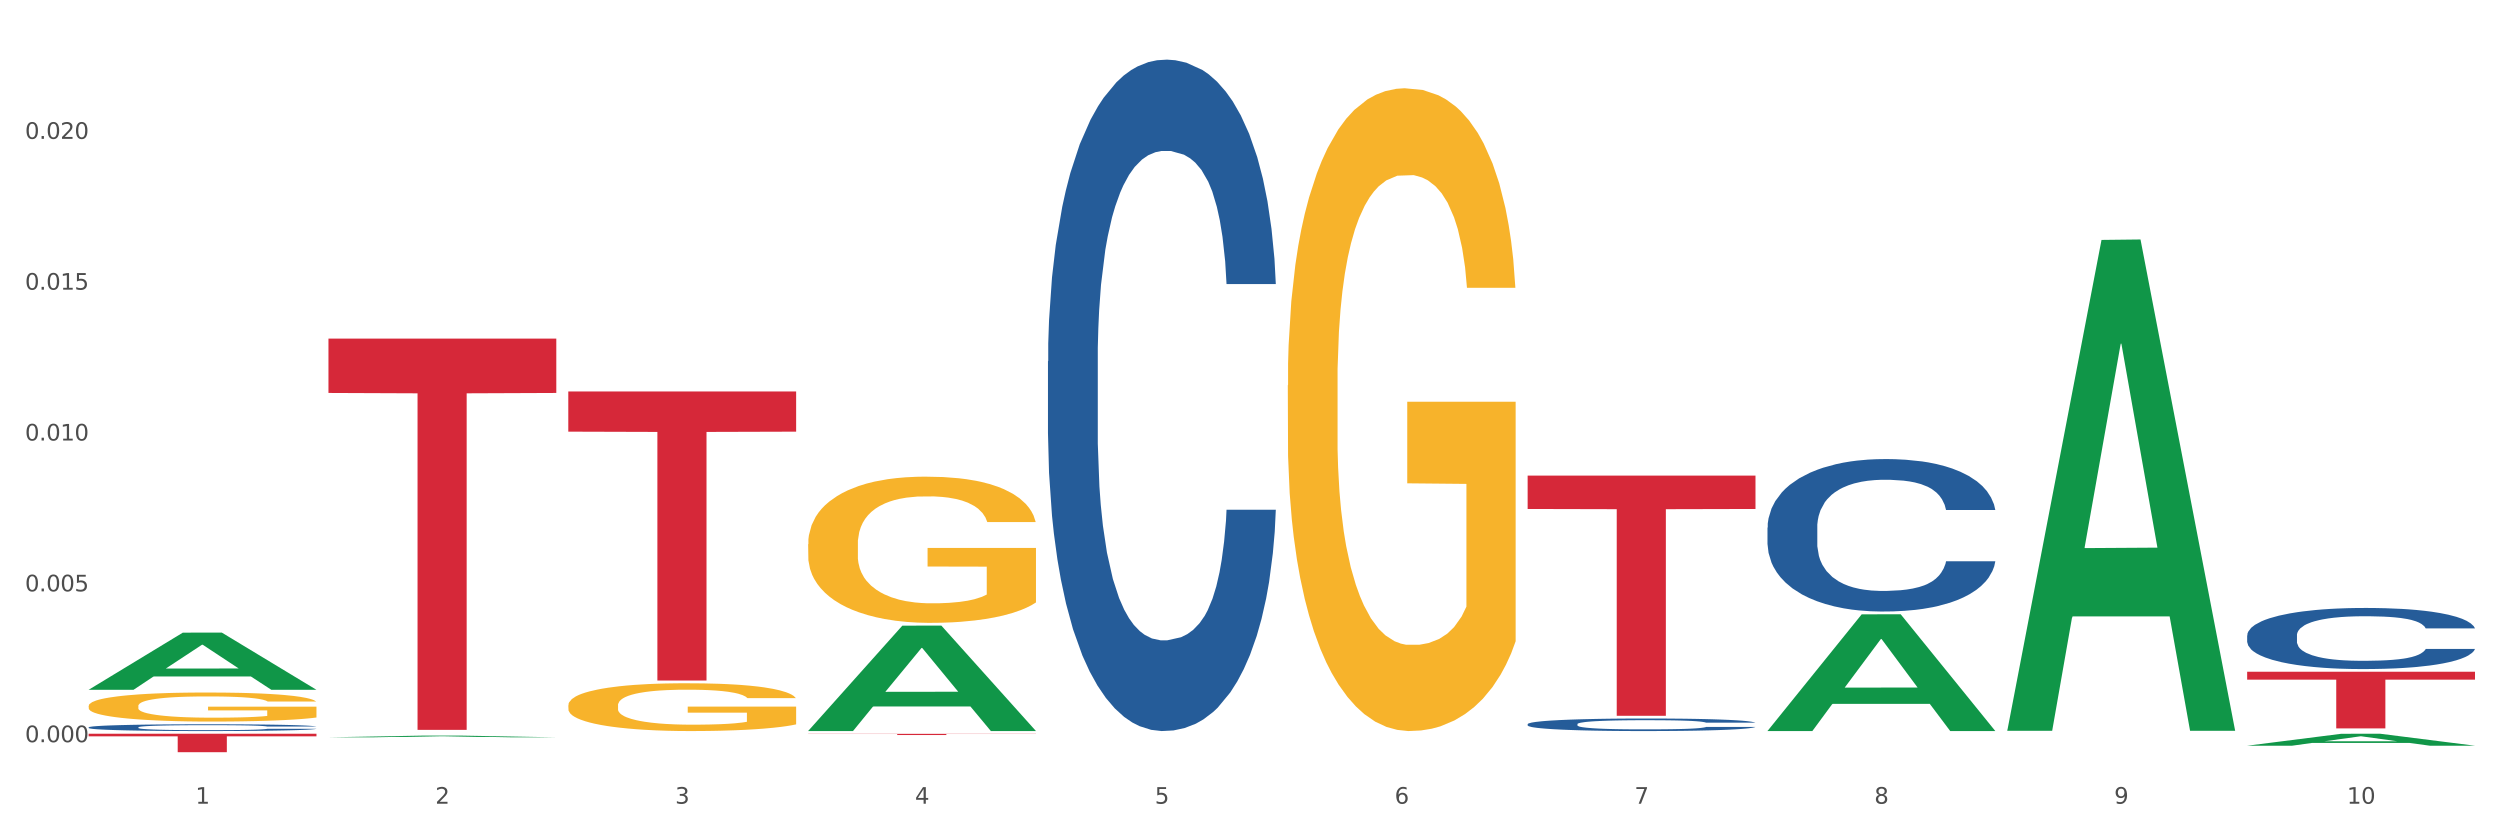 <?xml version="1.0" encoding="utf-8" standalone="no"?>
<!DOCTYPE svg PUBLIC "-//W3C//DTD SVG 1.1//EN"
  "http://www.w3.org/Graphics/SVG/1.1/DTD/svg11.dtd">
<svg xmlns:xlink="http://www.w3.org/1999/xlink" width="1080pt" height="360pt" viewBox="0 0 1080 360" xmlns="http://www.w3.org/2000/svg" version="1.1">
 <rect x="0" y="0" width="1080" height="360" fill="#333333" stroke="none"/>
 <defs>
  <style type="text/css">*{stroke-linejoin: round; stroke-linecap: butt}</style>
 </defs>
 <g id="figure_1">
  <g id="patch_1">
   <path d="M 0 360 
L 1080 360 
L 1080 0 
L 0 0 
z
" style="fill: #ffffff; stroke: #ffffff; stroke-linejoin: miter"/>
  </g>
  <g id="axes_1">
   <g id="matplotlib.axis_1">
    <g id="xtick_1">
     <g id="text_1">
      <!-- 1 -->
      <g style="fill: #4d4d4d" transform="translate(84.444 347.204) scale(0.096 -0.096)">
       <defs>
        <path id="DejaVuSans-31" d="M 794 531 
L 1825 531 
L 1825 4091 
L 703 3866 
L 703 4441 
L 1819 4666 
L 2450 4666 
L 2450 531 
L 3481 531 
L 3481 0 
L 794 0 
L 794 531 
z
" transform="scale(0.016)"/>
       </defs>
       <use xlink:href="#DejaVuSans-31"/>
      </g>
     </g>
    </g>
    <g id="xtick_2">
     <g id="text_2">
      <!-- 2 -->
      <g style="fill: #4d4d4d" transform="translate(188.053 347.204) scale(0.096 -0.096)">
       <defs>
        <path id="DejaVuSans-32" d="M 1228 531 
L 3431 531 
L 3431 0 
L 469 0 
L 469 531 
Q 828 903 1448 1529 
Q 2069 2156 2228 2338 
Q 2531 2678 2651 2914 
Q 2772 3150 2772 3378 
Q 2772 3750 2511 3984 
Q 2250 4219 1831 4219 
Q 1534 4219 1204 4116 
Q 875 4013 500 3803 
L 500 4441 
Q 881 4594 1212 4672 
Q 1544 4750 1819 4750 
Q 2544 4750 2975 4387 
Q 3406 4025 3406 3419 
Q 3406 3131 3298 2873 
Q 3191 2616 2906 2266 
Q 2828 2175 2409 1742 
Q 1991 1309 1228 531 
z
" transform="scale(0.016)"/>
       </defs>
       <use xlink:href="#DejaVuSans-32"/>
      </g>
     </g>
    </g>
    <g id="xtick_3">
     <g id="text_3">
      <!-- 3 -->
      <g style="fill: #4d4d4d" transform="translate(291.663 347.204) scale(0.096 -0.096)">
       <defs>
        <path id="DejaVuSans-33" d="M 2597 2516 
Q 3050 2419 3304 2112 
Q 3559 1806 3559 1356 
Q 3559 666 3084 287 
Q 2609 -91 1734 -91 
Q 1441 -91 1130 -33 
Q 819 25 488 141 
L 488 750 
Q 750 597 1062 519 
Q 1375 441 1716 441 
Q 2309 441 2620 675 
Q 2931 909 2931 1356 
Q 2931 1769 2642 2001 
Q 2353 2234 1838 2234 
L 1294 2234 
L 1294 2753 
L 1863 2753 
Q 2328 2753 2575 2939 
Q 2822 3125 2822 3475 
Q 2822 3834 2567 4026 
Q 2313 4219 1838 4219 
Q 1578 4219 1281 4162 
Q 984 4106 628 3988 
L 628 4550 
Q 988 4650 1302 4700 
Q 1616 4750 1894 4750 
Q 2613 4750 3031 4423 
Q 3450 4097 3450 3541 
Q 3450 3153 3228 2886 
Q 3006 2619 2597 2516 
z
" transform="scale(0.016)"/>
       </defs>
       <use xlink:href="#DejaVuSans-33"/>
      </g>
     </g>
    </g>
    <g id="xtick_4">
     <g id="text_4">
      <!-- 4 -->
      <g style="fill: #4d4d4d" transform="translate(395.273 347.204) scale(0.096 -0.096)">
       <defs>
        <path id="DejaVuSans-34" d="M 2419 4116 
L 825 1625 
L 2419 1625 
L 2419 4116 
z
M 2253 4666 
L 3047 4666 
L 3047 1625 
L 3713 1625 
L 3713 1100 
L 3047 1100 
L 3047 0 
L 2419 0 
L 2419 1100 
L 313 1100 
L 313 1709 
L 2253 4666 
z
" transform="scale(0.016)"/>
       </defs>
       <use xlink:href="#DejaVuSans-34"/>
      </g>
     </g>
    </g>
    <g id="xtick_5">
     <g id="text_5">
      <!-- 5 -->
      <g style="fill: #4d4d4d" transform="translate(498.883 347.204) scale(0.096 -0.096)">
       <defs>
        <path id="DejaVuSans-35" d="M 691 4666 
L 3169 4666 
L 3169 4134 
L 1269 4134 
L 1269 2991 
Q 1406 3038 1543 3061 
Q 1681 3084 1819 3084 
Q 2600 3084 3056 2656 
Q 3513 2228 3513 1497 
Q 3513 744 3044 326 
Q 2575 -91 1722 -91 
Q 1428 -91 1123 -41 
Q 819 9 494 109 
L 494 744 
Q 775 591 1075 516 
Q 1375 441 1709 441 
Q 2250 441 2565 725 
Q 2881 1009 2881 1497 
Q 2881 1984 2565 2268 
Q 2250 2553 1709 2553 
Q 1456 2553 1204 2497 
Q 953 2441 691 2322 
L 691 4666 
z
" transform="scale(0.016)"/>
       </defs>
       <use xlink:href="#DejaVuSans-35"/>
      </g>
     </g>
    </g>
    <g id="xtick_6">
     <g id="text_6">
      <!-- 6 -->
      <g style="fill: #4d4d4d" transform="translate(602.492 347.204) scale(0.096 -0.096)">
       <defs>
        <path id="DejaVuSans-36" d="M 2113 2584 
Q 1688 2584 1439 2293 
Q 1191 2003 1191 1497 
Q 1191 994 1439 701 
Q 1688 409 2113 409 
Q 2538 409 2786 701 
Q 3034 994 3034 1497 
Q 3034 2003 2786 2293 
Q 2538 2584 2113 2584 
z
M 3366 4563 
L 3366 3988 
Q 3128 4100 2886 4159 
Q 2644 4219 2406 4219 
Q 1781 4219 1451 3797 
Q 1122 3375 1075 2522 
Q 1259 2794 1537 2939 
Q 1816 3084 2150 3084 
Q 2853 3084 3261 2657 
Q 3669 2231 3669 1497 
Q 3669 778 3244 343 
Q 2819 -91 2113 -91 
Q 1303 -91 875 529 
Q 447 1150 447 2328 
Q 447 3434 972 4092 
Q 1497 4750 2381 4750 
Q 2619 4750 2861 4703 
Q 3103 4656 3366 4563 
z
" transform="scale(0.016)"/>
       </defs>
       <use xlink:href="#DejaVuSans-36"/>
      </g>
     </g>
    </g>
    <g id="xtick_7">
     <g id="text_7">
      <!-- 7 -->
      <g style="fill: #4d4d4d" transform="translate(706.102 347.204) scale(0.096 -0.096)">
       <defs>
        <path id="DejaVuSans-37" d="M 525 4666 
L 3525 4666 
L 3525 4397 
L 1831 0 
L 1172 0 
L 2766 4134 
L 525 4134 
L 525 4666 
z
" transform="scale(0.016)"/>
       </defs>
       <use xlink:href="#DejaVuSans-37"/>
      </g>
     </g>
    </g>
    <g id="xtick_8">
     <g id="text_8">
      <!-- 8 -->
      <g style="fill: #4d4d4d" transform="translate(809.712 347.204) scale(0.096 -0.096)">
       <defs>
        <path id="DejaVuSans-38" d="M 2034 2216 
Q 1584 2216 1326 1975 
Q 1069 1734 1069 1313 
Q 1069 891 1326 650 
Q 1584 409 2034 409 
Q 2484 409 2743 651 
Q 3003 894 3003 1313 
Q 3003 1734 2745 1975 
Q 2488 2216 2034 2216 
z
M 1403 2484 
Q 997 2584 770 2862 
Q 544 3141 544 3541 
Q 544 4100 942 4425 
Q 1341 4750 2034 4750 
Q 2731 4750 3128 4425 
Q 3525 4100 3525 3541 
Q 3525 3141 3298 2862 
Q 3072 2584 2669 2484 
Q 3125 2378 3379 2068 
Q 3634 1759 3634 1313 
Q 3634 634 3220 271 
Q 2806 -91 2034 -91 
Q 1263 -91 848 271 
Q 434 634 434 1313 
Q 434 1759 690 2068 
Q 947 2378 1403 2484 
z
M 1172 3481 
Q 1172 3119 1398 2916 
Q 1625 2713 2034 2713 
Q 2441 2713 2670 2916 
Q 2900 3119 2900 3481 
Q 2900 3844 2670 4047 
Q 2441 4250 2034 4250 
Q 1625 4250 1398 4047 
Q 1172 3844 1172 3481 
z
" transform="scale(0.016)"/>
       </defs>
       <use xlink:href="#DejaVuSans-38"/>
      </g>
     </g>
    </g>
    <g id="xtick_9">
     <g id="text_9">
      <!-- 9 -->
      <g style="fill: #4d4d4d" transform="translate(913.322 347.204) scale(0.096 -0.096)">
       <defs>
        <path id="DejaVuSans-39" d="M 703 97 
L 703 672 
Q 941 559 1184 500 
Q 1428 441 1663 441 
Q 2288 441 2617 861 
Q 2947 1281 2994 2138 
Q 2813 1869 2534 1725 
Q 2256 1581 1919 1581 
Q 1219 1581 811 2004 
Q 403 2428 403 3163 
Q 403 3881 828 4315 
Q 1253 4750 1959 4750 
Q 2769 4750 3195 4129 
Q 3622 3509 3622 2328 
Q 3622 1225 3098 567 
Q 2575 -91 1691 -91 
Q 1453 -91 1209 -44 
Q 966 3 703 97 
z
M 1959 2075 
Q 2384 2075 2632 2365 
Q 2881 2656 2881 3163 
Q 2881 3666 2632 3958 
Q 2384 4250 1959 4250 
Q 1534 4250 1286 3958 
Q 1038 3666 1038 3163 
Q 1038 2656 1286 2365 
Q 1534 2075 1959 2075 
z
" transform="scale(0.016)"/>
       </defs>
       <use xlink:href="#DejaVuSans-39"/>
      </g>
     </g>
    </g>
    <g id="xtick_10">
     <g id="text_10">
      <!-- 10 -->
      <g style="fill: #4d4d4d" transform="translate(1013.877 347.204) scale(0.096 -0.096)">
       <defs>
        <path id="DejaVuSans-30" d="M 2034 4250 
Q 1547 4250 1301 3770 
Q 1056 3291 1056 2328 
Q 1056 1369 1301 889 
Q 1547 409 2034 409 
Q 2525 409 2770 889 
Q 3016 1369 3016 2328 
Q 3016 3291 2770 3770 
Q 2525 4250 2034 4250 
z
M 2034 4750 
Q 2819 4750 3233 4129 
Q 3647 3509 3647 2328 
Q 3647 1150 3233 529 
Q 2819 -91 2034 -91 
Q 1250 -91 836 529 
Q 422 1150 422 2328 
Q 422 3509 836 4129 
Q 1250 4750 2034 4750 
z
" transform="scale(0.016)"/>
       </defs>
       <use xlink:href="#DejaVuSans-31"/>
       <use xlink:href="#DejaVuSans-30" transform="translate(63.623 0)"/>
      </g>
     </g>
    </g>
    <g id="xtick_11"/>
    <g id="xtick_12"/>
    <g id="xtick_13"/>
    <g id="xtick_14"/>
    <g id="xtick_15"/>
    <g id="xtick_16"/>
    <g id="xtick_17"/>
    <g id="xtick_18"/>
    <g id="xtick_19"/>
   </g>
   <g id="matplotlib.axis_2">
    <g id="ytick_1">
     <g id="text_11">
      <!-- 0.000 -->
      <g style="fill: #4d4d4d" transform="translate(10.8 320.63) scale(0.096 -0.096)">
       <defs>
        <path id="DejaVuSans-2e" d="M 684 794 
L 1344 794 
L 1344 0 
L 684 0 
L 684 794 
z
" transform="scale(0.016)"/>
       </defs>
       <use xlink:href="#DejaVuSans-30"/>
       <use xlink:href="#DejaVuSans-2e" transform="translate(63.623 0)"/>
       <use xlink:href="#DejaVuSans-30" transform="translate(95.41 0)"/>
       <use xlink:href="#DejaVuSans-30" transform="translate(159.033 0)"/>
       <use xlink:href="#DejaVuSans-30" transform="translate(222.656 0)"/>
      </g>
     </g>
    </g>
    <g id="ytick_2">
     <g id="text_12">
      <!-- 0.005 -->
      <g style="fill: #4d4d4d" transform="translate(10.8 255.469) scale(0.096 -0.096)">
       <use xlink:href="#DejaVuSans-30"/>
       <use xlink:href="#DejaVuSans-2e" transform="translate(63.623 0)"/>
       <use xlink:href="#DejaVuSans-30" transform="translate(95.41 0)"/>
       <use xlink:href="#DejaVuSans-30" transform="translate(159.033 0)"/>
       <use xlink:href="#DejaVuSans-35" transform="translate(222.656 0)"/>
      </g>
     </g>
    </g>
    <g id="ytick_3">
     <g id="text_13">
      <!-- 0.010 -->
      <g style="fill: #4d4d4d" transform="translate(10.8 190.307) scale(0.096 -0.096)">
       <use xlink:href="#DejaVuSans-30"/>
       <use xlink:href="#DejaVuSans-2e" transform="translate(63.623 0)"/>
       <use xlink:href="#DejaVuSans-30" transform="translate(95.41 0)"/>
       <use xlink:href="#DejaVuSans-31" transform="translate(159.033 0)"/>
       <use xlink:href="#DejaVuSans-30" transform="translate(222.656 0)"/>
      </g>
     </g>
    </g>
    <g id="ytick_4">
     <g id="text_14">
      <!-- 0.015 -->
      <g style="fill: #4d4d4d" transform="translate(10.8 125.146) scale(0.096 -0.096)">
       <use xlink:href="#DejaVuSans-30"/>
       <use xlink:href="#DejaVuSans-2e" transform="translate(63.623 0)"/>
       <use xlink:href="#DejaVuSans-30" transform="translate(95.41 0)"/>
       <use xlink:href="#DejaVuSans-31" transform="translate(159.033 0)"/>
       <use xlink:href="#DejaVuSans-35" transform="translate(222.656 0)"/>
      </g>
     </g>
    </g>
    <g id="ytick_5">
     <g id="text_15">
      <!-- 0.020 -->
      <g style="fill: #4d4d4d" transform="translate(10.8 59.984) scale(0.096 -0.096)">
       <use xlink:href="#DejaVuSans-30"/>
       <use xlink:href="#DejaVuSans-2e" transform="translate(63.623 0)"/>
       <use xlink:href="#DejaVuSans-30" transform="translate(95.41 0)"/>
       <use xlink:href="#DejaVuSans-32" transform="translate(159.033 0)"/>
       <use xlink:href="#DejaVuSans-30" transform="translate(222.656 0)"/>
      </g>
     </g>
    </g>
    <g id="ytick_6"/>
    <g id="ytick_7"/>
    <g id="ytick_8"/>
    <g id="ytick_9"/>
    <g id="ytick_10"/>
   </g>
   <g id="PolyCollection_1">
    <path d="M 38.283 297.956 
L 38.384 297.933 
L 78.974 273.302 
L 95.818 273.279 
L 136.712 298.003 
L 117.229 298.003 
L 108.401 292.245 
L 66.493 292.245 
L 66.188 292.338 
L 57.664 298.003 
L 38.283 298.003 
L 38.283 297.956 
L 71.769 288.81 
L 103.125 288.786 
L 87.599 278.549 
L 87.396 278.502 
L 87.193 278.572 
L 71.668 288.786 
L 71.769 288.81 
L 38.283 297.956 
z
" clip-path="url(#p12e58f69df)" style="fill: #109648"/>
    <path d="M 970.771 290.203 
L 1069.2 290.203 
L 1069.2 293.604 
L 1030.481 293.627 
L 1030.481 314.674 
L 1009.256 314.674 
L 1009.256 293.627 
L 970.771 293.604 
L 970.771 290.226 
L 970.771 290.203 
z
" clip-path="url(#p12e58f69df)" style="fill: #d62839"/>
    <path d="M 38.283 304.965 
L 38.399 304.954 
L 38.399 304.541 
L 38.632 304.186 
L 39.794 303.327 
L 41.537 302.616 
L 42.815 302.238 
L 44.093 301.929 
L 45.604 301.62 
L 47.464 301.299 
L 50.834 300.829 
L 52.925 300.588 
L 55.482 300.336 
L 60.13 299.97 
L 63.5 299.763 
L 66.987 299.592 
L 72.681 299.385 
L 76.4 299.294 
L 80.351 299.225 
L 85.115 299.179 
L 88.718 299.168 
L 96.62 299.202 
L 103.36 299.305 
L 106.614 299.385 
L 110.798 299.523 
L 113.006 299.614 
L 116.608 299.798 
L 120.327 300.038 
L 122.883 300.245 
L 126.718 300.634 
L 129.623 301.024 
L 132.296 301.505 
L 133.691 301.837 
L 134.737 302.147 
L 135.666 302.502 
L 136.596 303.063 
L 115.678 303.063 
L 114.865 302.662 
L 113.587 302.284 
L 111.727 301.918 
L 110.1 301.688 
L 107.311 301.402 
L 104.755 301.219 
L 102.082 301.081 
L 98.828 300.967 
L 96.271 300.909 
L 92.669 300.863 
L 85.58 300.875 
L 80.816 300.967 
L 77.562 301.081 
L 75.47 301.184 
L 73.611 301.299 
L 71.519 301.459 
L 69.078 301.7 
L 67.335 301.918 
L 65.592 302.193 
L 64.198 302.468 
L 62.919 302.788 
L 61.873 303.132 
L 61.06 303.487 
L 60.363 303.923 
L 59.782 304.645 
L 59.782 306.214 
L 60.014 306.57 
L 60.595 307.039 
L 61.292 307.395 
L 62.455 307.818 
L 63.5 308.105 
L 65.476 308.517 
L 67.684 308.861 
L 69.427 309.079 
L 71.17 309.262 
L 74.192 309.514 
L 77.562 309.72 
L 80.467 309.847 
L 84.418 309.961 
L 87.091 310.007 
L 89.415 310.03 
L 95.109 310.03 
L 99.177 309.995 
L 103.709 309.915 
L 107.195 309.812 
L 110.1 309.686 
L 113.354 309.48 
L 115.446 309.285 
L 115.446 306.89 
L 89.88 306.879 
L 89.88 305.286 
L 136.712 305.286 
L 136.712 309.961 
L 134.737 310.202 
L 132.529 310.419 
L 130.205 310.614 
L 126.718 310.855 
L 122.535 311.084 
L 118.816 311.244 
L 114.865 311.382 
L 110.217 311.508 
L 104.174 311.623 
L 100.455 311.668 
L 95.807 311.703 
L 90.345 311.714 
L 85.58 311.691 
L 80.932 311.634 
L 76.051 311.531 
L 71.286 311.382 
L 67.684 311.233 
L 64.081 311.05 
L 60.247 310.809 
L 57.225 310.58 
L 54.901 310.374 
L 52.344 310.11 
L 49.555 309.766 
L 47.464 309.457 
L 45.604 309.136 
L 43.629 308.724 
L 42.234 308.368 
L 40.84 307.922 
L 40.026 307.589 
L 39.096 307.074 
L 38.399 306.352 
L 38.283 304.965 
z
" clip-path="url(#p12e58f69df)" style="fill: #f7b32b"/>
    <path d="M 970.771 274.498 
L 970.887 274.474 
L 970.887 273.799 
L 971.236 272.883 
L 972.516 271.195 
L 974.145 269.917 
L 976.937 268.422 
L 978.45 267.795 
L 980.428 267.096 
L 984.5 265.962 
L 989.154 264.998 
L 992.411 264.467 
L 994.854 264.13 
L 1000.323 263.527 
L 1003.464 263.262 
L 1006.722 263.045 
L 1009.514 262.9 
L 1014.168 262.731 
L 1017.891 262.659 
L 1022.196 262.635 
L 1025.803 262.659 
L 1030.573 262.755 
L 1037.554 263.045 
L 1040.23 263.213 
L 1043.836 263.503 
L 1047.56 263.889 
L 1050.585 264.274 
L 1054.075 264.829 
L 1057.682 265.552 
L 1061.172 266.469 
L 1063.615 267.313 
L 1065.593 268.205 
L 1067.338 269.29 
L 1068.618 270.471 
L 1069.2 271.46 
L 1047.909 271.46 
L 1047.327 270.568 
L 1046.163 269.603 
L 1045 268.952 
L 1043.72 268.422 
L 1041.742 267.819 
L 1039.997 267.433 
L 1037.088 266.975 
L 1034.412 266.686 
L 1032.202 266.517 
L 1029.526 266.372 
L 1023.825 266.228 
L 1019.753 266.228 
L 1017.193 266.276 
L 1014.052 266.396 
L 1011.376 266.565 
L 1008.234 266.855 
L 1005.791 267.168 
L 1003.348 267.578 
L 1001.952 267.867 
L 999.857 268.398 
L 998.461 268.832 
L 996.6 269.579 
L 995.553 270.11 
L 993.691 271.484 
L 992.877 272.497 
L 992.528 273.196 
L 992.295 273.968 
L 992.295 277.729 
L 992.993 279.417 
L 993.575 280.141 
L 994.505 280.961 
L 996.251 282.022 
L 998.81 283.058 
L 1001.486 283.806 
L 1003.697 284.264 
L 1005.791 284.602 
L 1007.885 284.867 
L 1010.445 285.108 
L 1012.539 285.253 
L 1015.681 285.397 
L 1019.404 285.47 
L 1022.312 285.47 
L 1028.246 285.349 
L 1030.922 285.229 
L 1033.482 285.06 
L 1036.274 284.795 
L 1038.484 284.505 
L 1039.764 284.288 
L 1041.859 283.83 
L 1043.487 283.348 
L 1044.884 282.793 
L 1045.814 282.311 
L 1046.861 281.588 
L 1047.676 280.768 
L 1047.909 280.334 
L 1069.2 280.334 
L 1068.735 281.202 
L 1067.92 282.046 
L 1066.291 283.179 
L 1065.012 283.83 
L 1063.034 284.626 
L 1060.939 285.301 
L 1058.031 286.048 
L 1055.355 286.603 
L 1052.562 287.085 
L 1049.537 287.519 
L 1044.069 288.122 
L 1042.091 288.291 
L 1037.903 288.58 
L 1034.645 288.749 
L 1029.875 288.918 
L 1024.988 289.014 
L 1019.869 289.038 
L 1015.332 288.99 
L 1010.329 288.846 
L 1007.187 288.701 
L 1003.697 288.484 
L 999.625 288.146 
L 995.785 287.736 
L 992.179 287.254 
L 988.804 286.7 
L 985.663 286.073 
L 981.591 285.036 
L 978.566 284.023 
L 976.355 283.083 
L 974.843 282.287 
L 973.33 281.274 
L 972.516 280.575 
L 971.236 278.887 
L 970.771 277.32 
L 970.771 274.498 
z
" clip-path="url(#p12e58f69df)" style="fill: #255c99"/>
    <path d="M 763.551 227.909 
L 763.668 227.849 
L 763.668 226.164 
L 764.017 223.879 
L 765.296 219.667 
L 766.925 216.479 
L 769.718 212.749 
L 771.23 211.185 
L 773.208 209.441 
L 777.28 206.613 
L 781.934 204.207 
L 785.192 202.884 
L 787.635 202.041 
L 793.103 200.537 
L 796.245 199.876 
L 799.502 199.334 
L 802.295 198.973 
L 806.949 198.552 
L 810.672 198.372 
L 814.976 198.312 
L 818.583 198.372 
L 823.353 198.612 
L 830.334 199.334 
L 833.01 199.755 
L 836.617 200.477 
L 840.34 201.44 
L 843.365 202.402 
L 846.855 203.786 
L 850.462 205.591 
L 853.953 207.877 
L 856.396 209.982 
L 858.374 212.208 
L 860.119 214.915 
L 861.399 217.863 
L 861.981 220.329 
L 840.689 220.329 
L 840.107 218.103 
L 838.944 215.697 
L 837.78 214.073 
L 836.501 212.749 
L 834.523 211.245 
L 832.777 210.283 
L 829.869 209.14 
L 827.193 208.418 
L 824.982 207.997 
L 822.306 207.636 
L 816.605 207.275 
L 812.533 207.275 
L 809.974 207.395 
L 806.832 207.696 
L 804.156 208.117 
L 801.015 208.839 
L 798.572 209.621 
L 796.128 210.644 
L 794.732 211.366 
L 792.638 212.689 
L 791.242 213.772 
L 789.38 215.637 
L 788.333 216.96 
L 786.472 220.389 
L 785.657 222.916 
L 785.308 224.661 
L 785.075 226.586 
L 785.075 235.97 
L 785.773 240.181 
L 786.355 241.986 
L 787.286 244.031 
L 789.031 246.678 
L 791.591 249.265 
L 794.267 251.13 
L 796.477 252.273 
L 798.572 253.115 
L 800.666 253.777 
L 803.225 254.378 
L 805.32 254.739 
L 808.461 255.1 
L 812.184 255.281 
L 815.093 255.281 
L 821.026 254.98 
L 823.702 254.679 
L 826.262 254.258 
L 829.054 253.596 
L 831.265 252.874 
L 832.545 252.333 
L 834.639 251.19 
L 836.268 249.987 
L 837.664 248.603 
L 838.595 247.4 
L 839.642 245.595 
L 840.456 243.55 
L 840.689 242.467 
L 861.981 242.467 
L 861.515 244.633 
L 860.701 246.738 
L 859.072 249.566 
L 857.792 251.19 
L 855.814 253.175 
L 853.72 254.86 
L 850.811 256.724 
L 848.135 258.108 
L 845.343 259.311 
L 842.318 260.394 
L 836.85 261.898 
L 834.872 262.319 
L 830.683 263.041 
L 827.426 263.462 
L 822.655 263.883 
L 817.769 264.124 
L 812.65 264.184 
L 808.112 264.064 
L 803.109 263.703 
L 799.968 263.342 
L 796.477 262.8 
L 792.405 261.958 
L 788.566 260.936 
L 784.959 259.732 
L 781.585 258.349 
L 778.444 256.785 
L 774.371 254.198 
L 771.346 251.671 
L 769.136 249.325 
L 767.623 247.34 
L 766.111 244.813 
L 765.296 243.069 
L 764.017 238.858 
L 763.551 234.947 
L 763.551 227.909 
z
" clip-path="url(#p12e58f69df)" style="fill: #255c99"/>
    <path d="M 659.941 312.831 
L 660.058 312.826 
L 660.058 312.687 
L 660.407 312.499 
L 661.687 312.152 
L 663.316 311.889 
L 666.108 311.582 
L 667.62 311.453 
L 669.598 311.31 
L 673.67 311.077 
L 678.324 310.879 
L 681.582 310.77 
L 684.025 310.7 
L 689.494 310.577 
L 692.635 310.522 
L 695.893 310.477 
L 698.685 310.448 
L 703.339 310.413 
L 707.062 310.398 
L 711.367 310.393 
L 714.973 310.398 
L 719.744 310.418 
L 726.724 310.477 
L 729.4 310.512 
L 733.007 310.572 
L 736.73 310.651 
L 739.755 310.73 
L 743.246 310.844 
L 746.852 310.993 
L 750.343 311.181 
L 752.786 311.354 
L 754.764 311.538 
L 756.509 311.761 
L 757.789 312.003 
L 758.371 312.206 
L 737.079 312.206 
L 736.498 312.023 
L 735.334 311.825 
L 734.171 311.691 
L 732.891 311.582 
L 730.913 311.458 
L 729.168 311.379 
L 726.259 311.285 
L 723.583 311.226 
L 721.373 311.191 
L 718.697 311.161 
L 712.996 311.131 
L 708.923 311.131 
L 706.364 311.141 
L 703.222 311.166 
L 700.546 311.201 
L 697.405 311.26 
L 694.962 311.325 
L 692.519 311.409 
L 691.122 311.468 
L 689.028 311.577 
L 687.632 311.666 
L 685.77 311.82 
L 684.723 311.929 
L 682.862 312.211 
L 682.047 312.419 
L 681.698 312.563 
L 681.466 312.722 
L 681.466 313.494 
L 682.164 313.841 
L 682.745 313.99 
L 683.676 314.158 
L 685.421 314.376 
L 687.981 314.589 
L 690.657 314.743 
L 692.868 314.837 
L 694.962 314.906 
L 697.056 314.961 
L 699.616 315.01 
L 701.71 315.04 
L 704.851 315.07 
L 708.574 315.085 
L 711.483 315.085 
L 717.417 315.06 
L 720.093 315.035 
L 722.652 315 
L 725.445 314.946 
L 727.655 314.887 
L 728.935 314.842 
L 731.029 314.748 
L 732.658 314.649 
L 734.054 314.535 
L 734.985 314.436 
L 736.032 314.287 
L 736.847 314.119 
L 737.079 314.029 
L 758.371 314.029 
L 757.905 314.208 
L 757.091 314.381 
L 755.462 314.614 
L 754.182 314.748 
L 752.204 314.911 
L 750.11 315.05 
L 747.201 315.204 
L 744.526 315.318 
L 741.733 315.417 
L 738.708 315.506 
L 733.24 315.63 
L 731.262 315.664 
L 727.074 315.724 
L 723.816 315.758 
L 719.046 315.793 
L 714.159 315.813 
L 709.04 315.818 
L 704.502 315.808 
L 699.499 315.778 
L 696.358 315.749 
L 692.868 315.704 
L 688.795 315.635 
L 684.956 315.55 
L 681.349 315.451 
L 677.975 315.337 
L 674.834 315.209 
L 670.762 314.996 
L 667.737 314.787 
L 665.526 314.594 
L 664.014 314.431 
L 662.501 314.223 
L 661.687 314.079 
L 660.407 313.732 
L 659.941 313.41 
L 659.941 312.831 
z
" clip-path="url(#p12e58f69df)" style="fill: #255c99"/>
    <path d="M 452.722 156.087 
L 452.838 155.822 
L 452.838 148.405 
L 453.187 138.339 
L 454.467 119.797 
L 456.096 105.757 
L 458.888 89.334 
L 460.401 82.447 
L 462.379 74.765 
L 466.451 62.315 
L 471.105 51.719 
L 474.362 45.891 
L 476.806 42.183 
L 482.274 35.561 
L 485.415 32.647 
L 488.673 30.263 
L 491.465 28.673 
L 496.119 26.819 
L 499.842 26.024 
L 504.147 25.759 
L 507.754 26.024 
L 512.524 27.084 
L 519.505 30.263 
L 522.181 32.117 
L 525.788 35.296 
L 529.511 39.534 
L 532.536 43.772 
L 536.026 49.865 
L 539.633 57.812 
L 543.123 67.878 
L 545.567 77.149 
L 547.545 86.95 
L 549.29 98.87 
L 550.57 111.85 
L 551.151 122.711 
L 529.86 122.711 
L 529.278 112.909 
L 528.115 102.314 
L 526.951 95.162 
L 525.671 89.334 
L 523.693 82.712 
L 521.948 78.473 
L 519.04 73.44 
L 516.364 70.262 
L 514.153 68.407 
L 511.477 66.818 
L 505.776 65.229 
L 501.704 65.229 
L 499.144 65.758 
L 496.003 67.083 
L 493.327 68.937 
L 490.186 72.116 
L 487.742 75.559 
L 485.299 80.063 
L 483.903 83.241 
L 481.809 89.069 
L 480.412 93.837 
L 478.551 102.049 
L 477.504 107.876 
L 475.642 122.975 
L 474.828 134.101 
L 474.479 141.783 
L 474.246 150.259 
L 474.246 191.583 
L 474.944 210.125 
L 475.526 218.072 
L 476.457 227.079 
L 478.202 238.734 
L 480.762 250.124 
L 483.438 258.336 
L 485.648 263.369 
L 487.742 267.077 
L 489.837 269.991 
L 492.396 272.64 
L 494.49 274.23 
L 497.632 275.819 
L 501.355 276.614 
L 504.264 276.614 
L 510.197 275.289 
L 512.873 273.965 
L 515.433 272.11 
L 518.225 269.197 
L 520.436 266.018 
L 521.716 263.634 
L 523.81 258.601 
L 525.439 253.303 
L 526.835 247.21 
L 527.766 241.913 
L 528.813 233.966 
L 529.627 224.959 
L 529.86 220.191 
L 551.151 220.191 
L 550.686 229.727 
L 549.871 238.999 
L 548.243 251.449 
L 546.963 258.601 
L 544.985 267.342 
L 542.891 274.759 
L 539.982 282.971 
L 537.306 289.064 
L 534.514 294.361 
L 531.489 299.13 
L 526.02 305.752 
L 524.042 307.606 
L 519.854 310.785 
L 516.596 312.639 
L 511.826 314.493 
L 506.94 315.553 
L 501.82 315.818 
L 497.283 315.288 
L 492.28 313.699 
L 489.138 312.109 
L 485.648 309.725 
L 481.576 306.017 
L 477.737 301.514 
L 474.13 296.216 
L 470.756 290.123 
L 467.614 283.236 
L 463.542 271.846 
L 460.517 260.72 
L 458.307 250.389 
L 456.794 241.648 
L 455.282 230.522 
L 454.467 222.84 
L 453.187 204.298 
L 452.722 187.08 
L 452.722 156.087 
z
" clip-path="url(#p12e58f69df)" style="fill: #255c99"/>
    <path d="M 556.332 166.442 
L 556.448 166.189 
L 556.448 157.059 
L 556.68 149.197 
L 557.842 130.176 
L 559.586 114.452 
L 560.864 106.083 
L 562.142 99.236 
L 563.653 92.388 
L 565.512 85.287 
L 568.882 74.889 
L 570.974 69.564 
L 573.531 63.984 
L 578.179 55.869 
L 581.549 51.304 
L 585.035 47.5 
L 590.73 42.935 
L 594.448 40.906 
L 598.4 39.384 
L 603.164 38.37 
L 606.767 38.116 
L 614.669 38.877 
L 621.409 41.159 
L 624.663 42.935 
L 628.846 45.978 
L 631.054 48.007 
L 634.657 52.065 
L 638.375 57.39 
L 640.932 61.955 
L 644.767 70.578 
L 647.672 79.201 
L 650.345 89.852 
L 651.74 97.207 
L 652.785 104.054 
L 653.715 111.916 
L 654.645 124.343 
L 633.727 124.343 
L 632.914 115.467 
L 631.635 107.098 
L 629.776 98.982 
L 628.149 93.91 
L 625.36 87.57 
L 622.803 83.512 
L 620.131 80.469 
L 616.877 77.933 
L 614.32 76.665 
L 610.718 75.65 
L 603.629 75.904 
L 598.864 77.933 
L 595.61 80.469 
L 593.519 82.751 
L 591.659 85.287 
L 589.568 88.838 
L 587.127 94.164 
L 585.384 98.982 
L 583.641 105.069 
L 582.246 111.155 
L 580.968 118.256 
L 579.922 125.865 
L 579.109 133.727 
L 578.412 143.364 
L 577.83 159.341 
L 577.83 194.086 
L 578.063 201.947 
L 578.644 212.345 
L 579.341 220.207 
L 580.503 229.591 
L 581.549 235.931 
L 583.525 245.061 
L 585.733 252.669 
L 587.476 257.488 
L 589.219 261.546 
L 592.24 267.125 
L 595.61 271.69 
L 598.516 274.48 
L 602.467 277.016 
L 605.14 278.03 
L 607.464 278.537 
L 613.158 278.537 
L 617.225 277.777 
L 621.758 276.001 
L 625.244 273.719 
L 628.149 270.929 
L 631.403 266.364 
L 633.495 262.053 
L 633.495 209.048 
L 607.929 208.795 
L 607.929 173.543 
L 654.761 173.543 
L 654.761 277.016 
L 652.785 282.341 
L 650.577 287.16 
L 648.253 291.471 
L 644.767 296.797 
L 640.583 301.869 
L 636.865 305.42 
L 632.914 308.463 
L 628.265 311.253 
L 622.222 313.789 
L 618.504 314.803 
L 613.855 315.564 
L 608.394 315.818 
L 603.629 315.311 
L 598.981 314.043 
L 594.1 311.76 
L 589.335 308.463 
L 585.733 305.166 
L 582.13 301.109 
L 578.295 295.783 
L 575.274 290.711 
L 572.95 286.146 
L 570.393 280.313 
L 567.604 272.704 
L 565.512 265.857 
L 563.653 258.756 
L 561.677 249.626 
L 560.283 241.764 
L 558.888 231.873 
L 558.075 224.519 
L 557.145 213.106 
L 556.448 197.129 
L 556.332 166.442 
z
" clip-path="url(#p12e58f69df)" style="fill: #f7b32b"/>
    <path d="M 245.502 304.711 
L 245.619 304.692 
L 245.619 304.014 
L 245.851 303.429 
L 247.013 302.015 
L 248.756 300.846 
L 250.035 300.223 
L 251.313 299.714 
L 252.824 299.205 
L 254.683 298.677 
L 258.053 297.904 
L 260.145 297.508 
L 262.701 297.093 
L 267.35 296.49 
L 270.72 296.15 
L 274.206 295.868 
L 279.9 295.528 
L 283.619 295.377 
L 287.57 295.264 
L 292.335 295.189 
L 295.937 295.17 
L 303.84 295.226 
L 310.58 295.396 
L 313.834 295.528 
L 318.017 295.754 
L 320.225 295.905 
L 323.828 296.207 
L 327.546 296.603 
L 330.103 296.942 
L 333.938 297.583 
L 336.843 298.225 
L 339.516 299.017 
L 340.91 299.563 
L 341.956 300.073 
L 342.886 300.657 
L 343.816 301.581 
L 322.898 301.581 
L 322.084 300.921 
L 320.806 300.299 
L 318.947 299.695 
L 317.32 299.318 
L 314.531 298.847 
L 311.974 298.545 
L 309.301 298.319 
L 306.048 298.13 
L 303.491 298.036 
L 299.888 297.961 
L 292.8 297.979 
L 288.035 298.13 
L 284.781 298.319 
L 282.689 298.489 
L 280.83 298.677 
L 278.738 298.941 
L 276.298 299.337 
L 274.555 299.695 
L 272.812 300.148 
L 271.417 300.601 
L 270.139 301.129 
L 269.093 301.694 
L 268.28 302.279 
L 267.582 302.995 
L 267.001 304.183 
L 267.001 306.767 
L 267.234 307.351 
L 267.815 308.124 
L 268.512 308.709 
L 269.674 309.407 
L 270.72 309.878 
L 272.695 310.557 
L 274.903 311.123 
L 276.647 311.481 
L 278.39 311.783 
L 281.411 312.197 
L 284.781 312.537 
L 287.686 312.744 
L 291.638 312.933 
L 294.31 313.008 
L 296.635 313.046 
L 302.329 313.046 
L 306.396 312.989 
L 310.928 312.857 
L 314.415 312.688 
L 317.32 312.48 
L 320.574 312.141 
L 322.665 311.82 
L 322.665 307.879 
L 297.099 307.86 
L 297.099 305.239 
L 343.932 305.239 
L 343.932 312.933 
L 341.956 313.329 
L 339.748 313.687 
L 337.424 314.008 
L 333.938 314.404 
L 329.754 314.781 
L 326.036 315.045 
L 322.084 315.271 
L 317.436 315.478 
L 311.393 315.667 
L 307.674 315.742 
L 303.026 315.799 
L 297.564 315.818 
L 292.8 315.78 
L 288.151 315.686 
L 283.271 315.516 
L 278.506 315.271 
L 274.903 315.026 
L 271.301 314.724 
L 267.466 314.328 
L 264.445 313.951 
L 262.12 313.612 
L 259.564 313.178 
L 256.775 312.612 
L 254.683 312.103 
L 252.824 311.575 
L 250.848 310.896 
L 249.454 310.312 
L 248.059 309.576 
L 247.246 309.029 
L 246.316 308.181 
L 245.619 306.993 
L 245.502 304.711 
z
" clip-path="url(#p12e58f69df)" style="fill: #f7b32b"/>
    <path d="M 38.283 314.2 
L 38.399 314.197 
L 38.399 314.122 
L 38.748 314.02 
L 40.028 313.832 
L 41.657 313.69 
L 44.449 313.523 
L 45.962 313.453 
L 47.94 313.376 
L 52.012 313.249 
L 56.666 313.142 
L 59.923 313.083 
L 62.367 313.045 
L 67.835 312.978 
L 70.976 312.949 
L 74.234 312.925 
L 77.026 312.909 
L 81.68 312.89 
L 85.403 312.882 
L 89.708 312.879 
L 93.315 312.882 
L 98.085 312.893 
L 105.066 312.925 
L 107.742 312.944 
L 111.349 312.976 
L 115.072 313.019 
L 118.097 313.062 
L 121.587 313.123 
L 125.194 313.204 
L 128.684 313.306 
L 131.128 313.4 
L 133.106 313.499 
L 134.851 313.62 
L 136.131 313.751 
L 136.712 313.861 
L 115.421 313.861 
L 114.839 313.762 
L 113.676 313.655 
L 112.512 313.582 
L 111.232 313.523 
L 109.254 313.456 
L 107.509 313.413 
L 104.601 313.362 
L 101.925 313.33 
L 99.714 313.311 
L 97.038 313.295 
L 91.337 313.279 
L 87.265 313.279 
L 84.705 313.284 
L 81.564 313.298 
L 78.888 313.317 
L 75.747 313.349 
L 73.303 313.384 
L 70.86 313.429 
L 69.464 313.461 
L 67.37 313.521 
L 65.974 313.569 
L 64.112 313.652 
L 63.065 313.711 
L 61.203 313.864 
L 60.389 313.977 
L 60.04 314.055 
L 59.807 314.14 
L 59.807 314.559 
L 60.505 314.747 
L 61.087 314.828 
L 62.018 314.919 
L 63.763 315.037 
L 66.323 315.152 
L 68.999 315.235 
L 71.209 315.286 
L 73.303 315.324 
L 75.398 315.354 
L 77.957 315.38 
L 80.051 315.397 
L 83.193 315.413 
L 86.916 315.421 
L 89.825 315.421 
L 95.758 315.407 
L 98.434 315.394 
L 100.994 315.375 
L 103.786 315.346 
L 105.997 315.313 
L 107.277 315.289 
L 109.371 315.238 
L 111 315.184 
L 112.396 315.123 
L 113.327 315.069 
L 114.374 314.989 
L 115.188 314.897 
L 115.421 314.849 
L 136.712 314.849 
L 136.247 314.946 
L 135.432 315.04 
L 133.804 315.166 
L 132.524 315.238 
L 130.546 315.327 
L 128.452 315.402 
L 125.543 315.485 
L 122.867 315.547 
L 120.075 315.6 
L 117.05 315.649 
L 111.581 315.716 
L 109.603 315.735 
L 105.415 315.767 
L 102.157 315.786 
L 97.387 315.804 
L 92.501 315.815 
L 87.381 315.818 
L 82.844 315.813 
L 77.841 315.796 
L 74.7 315.78 
L 71.209 315.756 
L 67.137 315.719 
L 63.298 315.673 
L 59.691 315.619 
L 56.317 315.558 
L 53.175 315.488 
L 49.103 315.372 
L 46.078 315.26 
L 43.868 315.155 
L 42.355 315.066 
L 40.843 314.954 
L 40.028 314.876 
L 38.748 314.688 
L 38.283 314.514 
L 38.283 314.2 
z
" clip-path="url(#p12e58f69df)" style="fill: #255c99"/>
    <path d="M 349.112 235.102 
L 349.228 235.044 
L 349.228 232.968 
L 349.461 231.179 
L 350.623 226.853 
L 352.366 223.276 
L 353.644 221.372 
L 354.923 219.815 
L 356.433 218.257 
L 358.293 216.642 
L 361.663 214.276 
L 363.755 213.065 
L 366.311 211.796 
L 370.96 209.95 
L 374.33 208.911 
L 377.816 208.046 
L 383.51 207.008 
L 387.229 206.546 
L 391.18 206.2 
L 395.945 205.969 
L 399.547 205.911 
L 407.449 206.085 
L 414.189 206.604 
L 417.443 207.008 
L 421.627 207.7 
L 423.835 208.161 
L 427.437 209.084 
L 431.156 210.296 
L 433.713 211.334 
L 437.548 213.296 
L 440.453 215.257 
L 443.126 217.68 
L 444.52 219.353 
L 445.566 220.911 
L 446.496 222.699 
L 447.425 225.526 
L 426.508 225.526 
L 425.694 223.507 
L 424.416 221.603 
L 422.557 219.757 
L 420.93 218.603 
L 418.141 217.161 
L 415.584 216.238 
L 412.911 215.546 
L 409.657 214.969 
L 407.101 214.68 
L 403.498 214.449 
L 396.409 214.507 
L 391.645 214.969 
L 388.391 215.546 
L 386.299 216.065 
L 384.44 216.642 
L 382.348 217.449 
L 379.908 218.661 
L 378.165 219.757 
L 376.421 221.141 
L 375.027 222.526 
L 373.749 224.141 
L 372.703 225.872 
L 371.889 227.66 
L 371.192 229.852 
L 370.611 233.487 
L 370.611 241.39 
L 370.843 243.178 
L 371.424 245.544 
L 372.122 247.332 
L 373.284 249.467 
L 374.33 250.909 
L 376.305 252.986 
L 378.513 254.716 
L 380.256 255.812 
L 381.999 256.735 
L 385.021 258.005 
L 388.391 259.043 
L 391.296 259.678 
L 395.247 260.254 
L 397.92 260.485 
L 400.244 260.601 
L 405.939 260.601 
L 410.006 260.427 
L 414.538 260.024 
L 418.024 259.504 
L 420.93 258.87 
L 424.183 257.831 
L 426.275 256.851 
L 426.275 244.794 
L 400.709 244.736 
L 400.709 236.717 
L 447.542 236.717 
L 447.542 260.254 
L 445.566 261.466 
L 443.358 262.562 
L 441.034 263.543 
L 437.548 264.754 
L 433.364 265.908 
L 429.645 266.716 
L 425.694 267.408 
L 421.046 268.042 
L 415.003 268.619 
L 411.284 268.85 
L 406.636 269.023 
L 401.174 269.081 
L 396.409 268.965 
L 391.761 268.677 
L 386.88 268.158 
L 382.116 267.408 
L 378.513 266.658 
L 374.911 265.735 
L 371.076 264.523 
L 368.054 263.37 
L 365.73 262.331 
L 363.174 261.004 
L 360.385 259.274 
L 358.293 257.716 
L 356.433 256.101 
L 354.458 254.024 
L 353.063 252.236 
L 351.669 249.986 
L 350.855 248.313 
L 349.926 245.717 
L 349.228 242.082 
L 349.112 235.102 
z
" clip-path="url(#p12e58f69df)" style="fill: #f7b32b"/>
    <path d="M 141.893 146.262 
L 240.322 146.262 
L 240.322 169.755 
L 201.603 169.914 
L 201.603 315.316 
L 180.378 315.316 
L 180.378 169.914 
L 141.893 169.755 
L 141.893 146.421 
L 141.893 146.262 
z
" clip-path="url(#p12e58f69df)" style="fill: #d62839"/>
    <path d="M 245.502 169.122 
L 343.932 169.122 
L 343.932 186.476 
L 305.213 186.594 
L 305.213 294.005 
L 283.988 294.005 
L 283.988 186.594 
L 245.502 186.476 
L 245.502 169.239 
L 245.502 169.122 
z
" clip-path="url(#p12e58f69df)" style="fill: #d62839"/>
    <path d="M 349.112 317.02 
L 447.542 317.02 
L 447.542 317.091 
L 408.823 317.092 
L 408.823 317.532 
L 387.598 317.532 
L 387.598 317.092 
L 349.112 317.091 
L 349.112 317.021 
L 349.112 317.02 
z
" clip-path="url(#p12e58f69df)" style="fill: #d62839"/>
    <path d="M 659.941 205.452 
L 758.371 205.452 
L 758.371 219.874 
L 719.652 219.971 
L 719.652 309.228 
L 698.427 309.228 
L 698.427 219.971 
L 659.941 219.874 
L 659.941 205.55 
L 659.941 205.452 
z
" clip-path="url(#p12e58f69df)" style="fill: #d62839"/>
    <path d="M 970.771 322.139 
L 970.872 322.134 
L 1011.462 316.988 
L 1028.306 316.983 
L 1069.2 322.149 
L 1049.717 322.149 
L 1040.889 320.946 
L 998.98 320.946 
L 998.676 320.965 
L 990.152 322.149 
L 970.771 322.149 
L 970.771 322.139 
L 1004.257 320.228 
L 1035.612 320.223 
L 1020.087 318.084 
L 1019.884 318.074 
L 1019.681 318.089 
L 1004.156 320.223 
L 1004.257 320.228 
L 970.771 322.139 
z
" clip-path="url(#p12e58f69df)" style="fill: #109648"/>
    <path d="M 867.161 315.301 
L 867.262 315.101 
L 907.852 103.648 
L 924.696 103.448 
L 965.59 315.699 
L 946.107 315.699 
L 937.279 266.274 
L 895.371 266.274 
L 895.066 267.071 
L 886.542 315.699 
L 867.161 315.699 
L 867.161 315.301 
L 900.647 236.778 
L 932.003 236.579 
L 916.477 148.689 
L 916.274 148.29 
L 916.071 148.888 
L 900.546 236.579 
L 900.647 236.778 
L 867.161 315.301 
z
" clip-path="url(#p12e58f69df)" style="fill: #109648"/>
    <path d="M 763.551 315.723 
L 763.653 315.676 
L 804.242 265.396 
L 821.087 265.349 
L 861.981 315.818 
L 842.498 315.818 
L 833.669 304.065 
L 791.761 304.065 
L 791.456 304.255 
L 782.933 315.818 
L 763.551 315.818 
L 763.551 315.723 
L 797.037 297.052 
L 828.393 297.005 
L 812.867 276.106 
L 812.664 276.011 
L 812.461 276.154 
L 796.936 297.005 
L 797.037 297.052 
L 763.551 315.723 
z
" clip-path="url(#p12e58f69df)" style="fill: #109648"/>
    <path d="M 349.112 315.732 
L 349.214 315.689 
L 389.803 270.288 
L 406.648 270.246 
L 447.542 315.818 
L 428.059 315.818 
L 419.23 305.206 
L 377.322 305.206 
L 377.017 305.377 
L 368.494 315.818 
L 349.112 315.818 
L 349.112 315.732 
L 382.598 298.873 
L 413.954 298.83 
L 398.428 279.959 
L 398.225 279.874 
L 398.022 280.002 
L 382.497 298.83 
L 382.598 298.873 
L 349.112 315.732 
z
" clip-path="url(#p12e58f69df)" style="fill: #109648"/>
    <path d="M 141.893 318.523 
L 141.994 318.522 
L 182.584 317.783 
L 199.428 317.783 
L 240.322 318.524 
L 220.839 318.524 
L 212.011 318.352 
L 170.102 318.352 
L 169.798 318.355 
L 161.274 318.524 
L 141.893 318.524 
L 141.893 318.523 
L 175.379 318.249 
L 206.734 318.248 
L 191.209 317.941 
L 191.006 317.939 
L 190.803 317.942 
L 175.278 318.248 
L 175.379 318.249 
L 141.893 318.523 
z
" clip-path="url(#p12e58f69df)" style="fill: #109648"/>
    <path d="M 38.283 316.983 
L 136.712 316.983 
L 136.712 318.09 
L 97.994 318.097 
L 97.994 324.95 
L 76.768 324.95 
L 76.768 318.097 
L 38.283 318.09 
L 38.283 316.99 
L 38.283 316.983 
z
" clip-path="url(#p12e58f69df)" style="fill: #d62839"/>
   </g>
  </g>
 </g>
 <defs>
  <clipPath id="p12e58f69df">
   <rect x="38.283" y="10.8" width="1030.917" height="329.109"/>
  </clipPath>
 </defs>
</svg>

